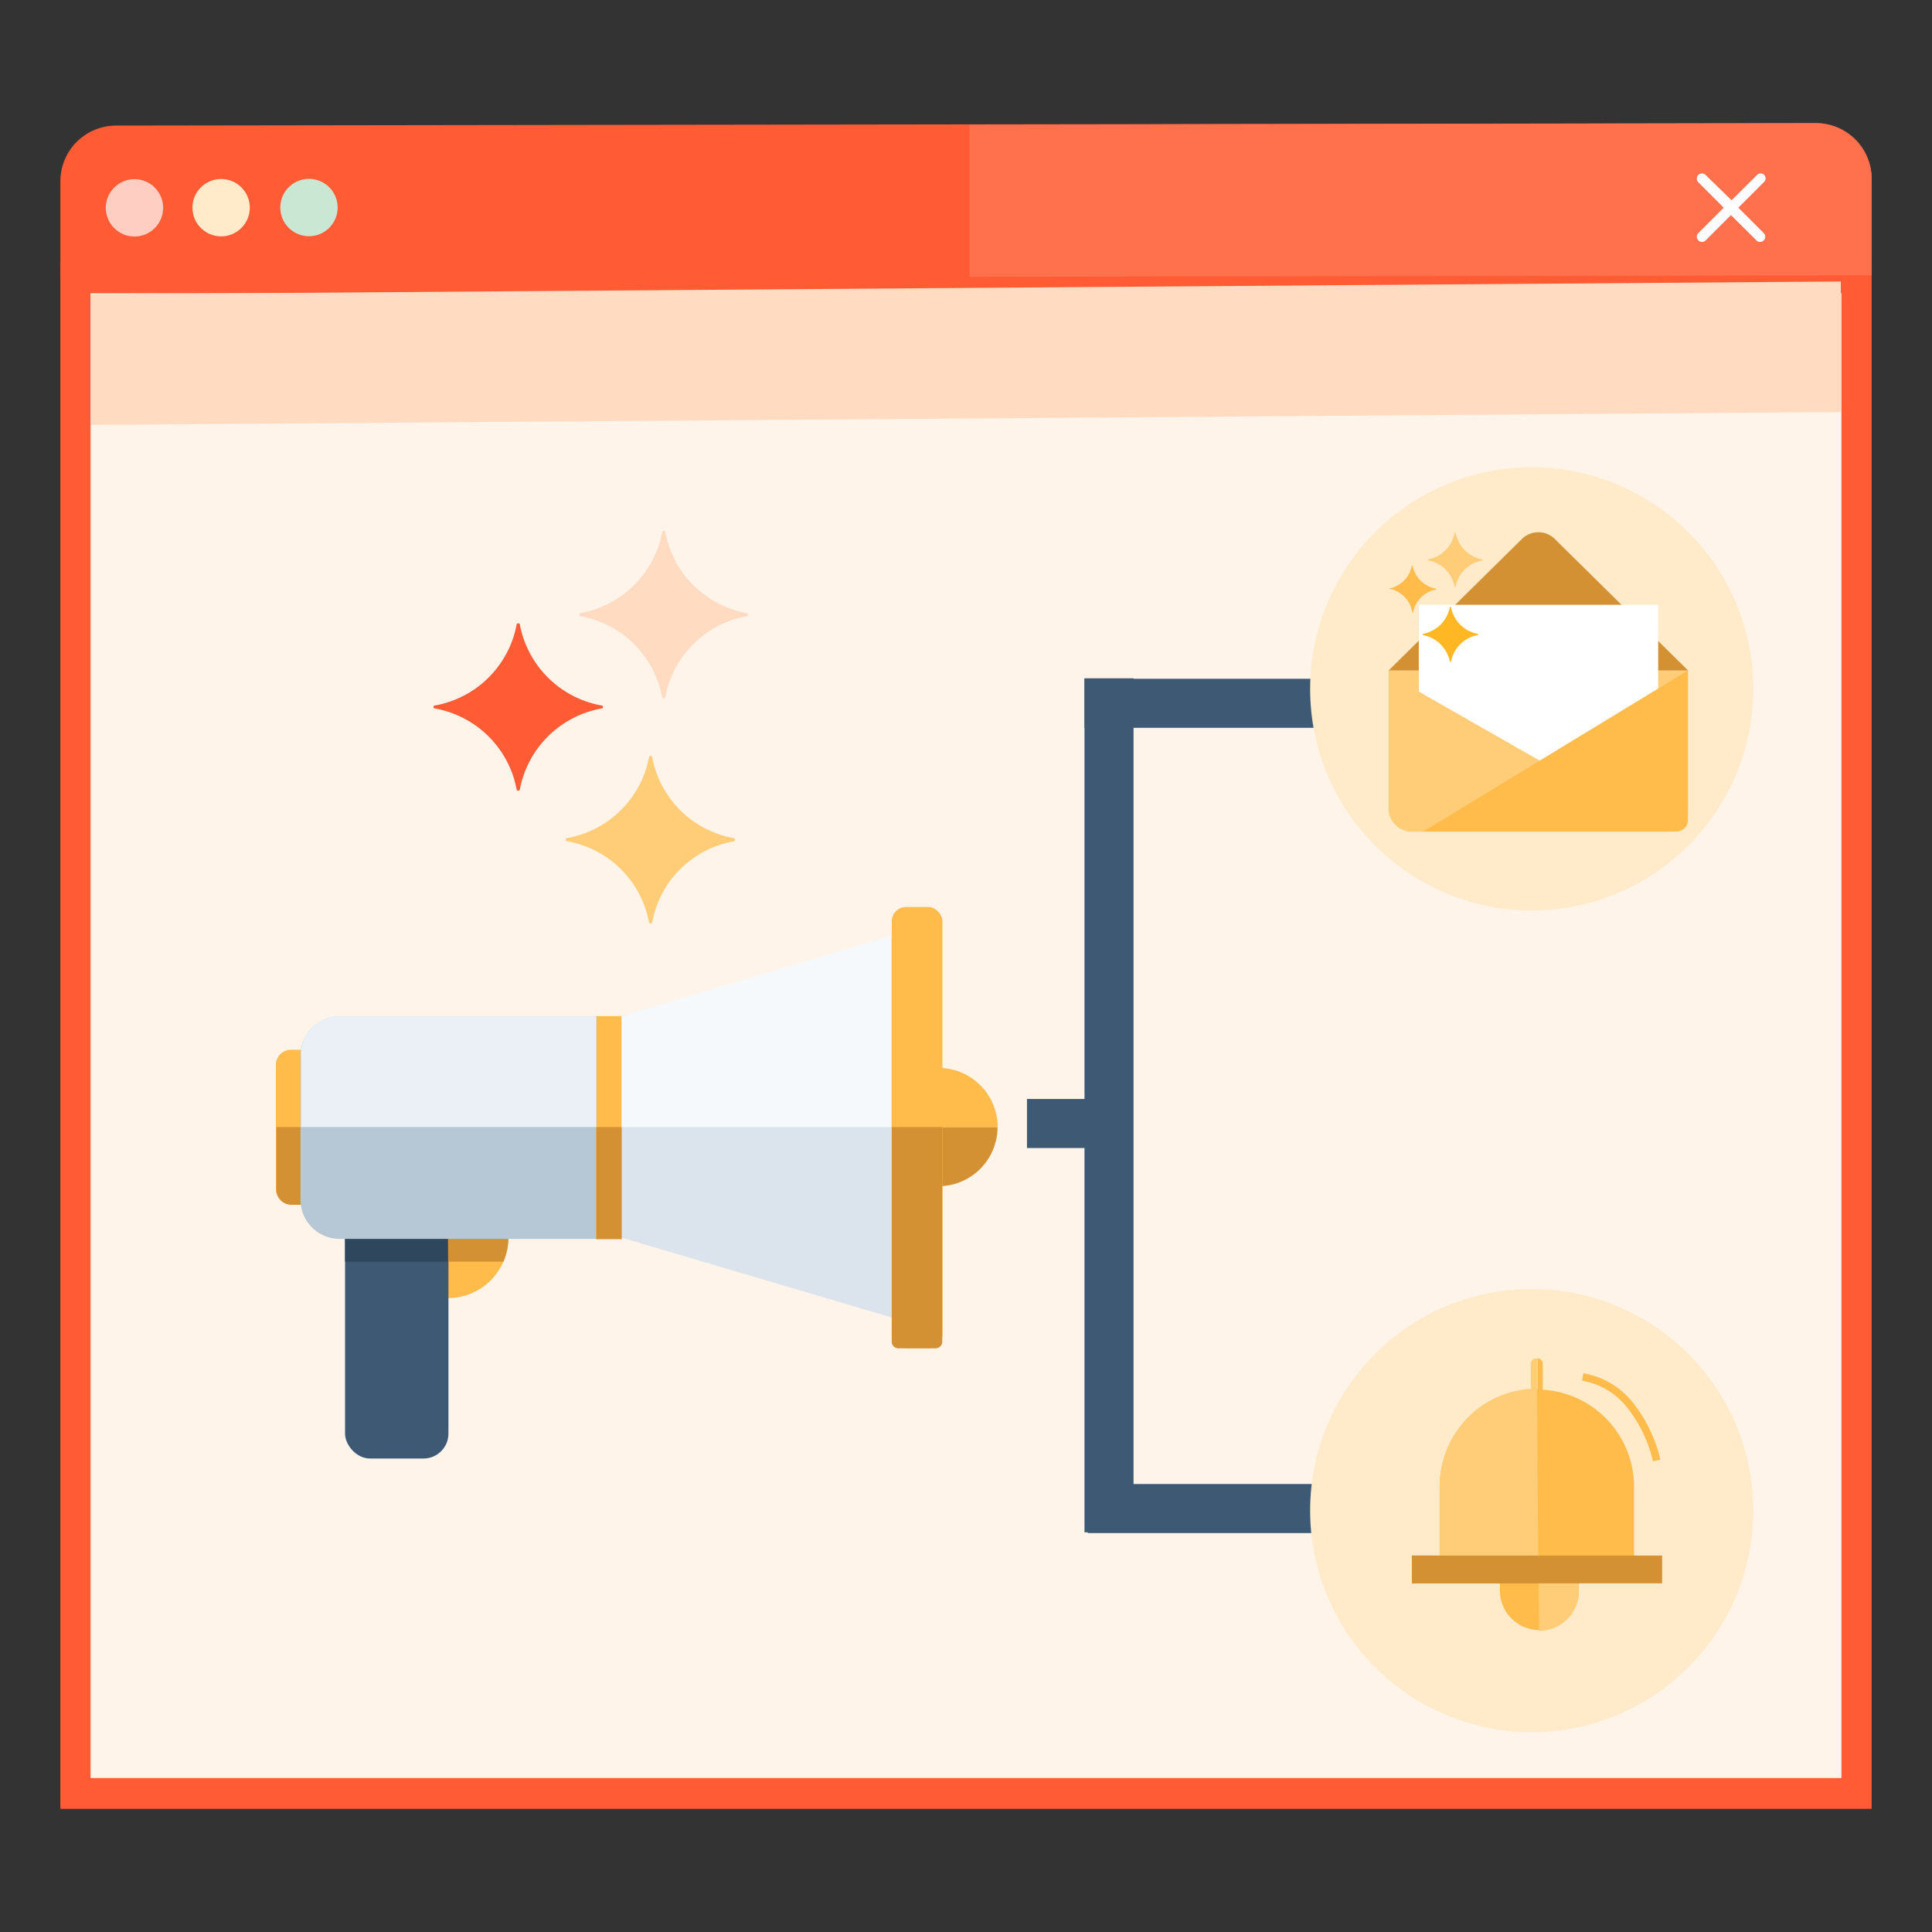 <?xml version="1.0" standalone="no"?>
<!DOCTYPE svg PUBLIC "-//W3C//DTD SVG 1.1//EN" "http://www.w3.org/Graphics/SVG/1.1/DTD/svg11.dtd">
<svg xmlns="http://www.w3.org/2000/svg" id="Icons" viewBox="0 0 128 128" width="128" height="128"><rect x="0" y="0" width="128" height="128" fill="#333333" stroke="none"/><defs><style>.cls-1{fill:#ff5c35;}.cls-2{fill:#fef4ea;}.cls-3{fill:#ff704d;}.cls-4{fill:#fff;}.cls-5{fill:#ffcec2;}.cls-6{fill:#ffebc9;}.cls-7{fill:#cae7d3;}.cls-8{fill:#ffdbc1;}.cls-9{fill:#3e5974;}.cls-10{fill:#ffcd78;}.cls-11{fill:#ffbc4b;}.cls-12{fill:#d49134;}.cls-13{fill:#2e475d;}.cls-14{fill:#b6c7d6;}.cls-15{fill:#eaf0f6;}.cls-16{fill:#dbe4ed;}.cls-17{fill:#f6f9fc;}.cls-18{fill:#ffb824;}.cls-19{fill:none;stroke:#ffbc4b;stroke-miterlimit:10;stroke-width:0.5px;}</style></defs><g id="editor"><path class="cls-1" d="M124,18.24,4,18.41V12A3.69,3.69,0,0,1,7.69,8.32L120.3,8.16A3.69,3.69,0,0,1,124,11.85Z"/><rect class="cls-2" x="5.03" y="18.41" width="117.95" height="100.41"/><rect class="cls-2" x="64.23" y="18.41" width="58.74" height="100.41"/><rect class="cls-2" x="64.23" y="68.61" width="58.74" height="50.21"/><path class="cls-1" d="M124,119.84H4V17.39H124ZM6,117.8H122V19.43H6Z"/><path class="cls-3" d="M120.3,8.16l-56.07.1V18.34l59.77-.1V11.85A3.69,3.69,0,0,0,120.3,8.16Z"/></g><path class="cls-4" d="M116.89,11.59h0a.34.34,0,0,0-.48,0l-1.69,1.68L113,11.59a.34.34,0,0,0-.48,0h0a.34.34,0,0,0,0,.49l1.68,1.68-1.68,1.68a.34.34,0,0,0,0,.49h0a.34.34,0,0,0,.48,0l1.68-1.68,1.69,1.68a.34.34,0,0,0,.48,0h0a.34.34,0,0,0,0-.49l-1.68-1.68,1.68-1.68A.34.34,0,0,0,116.89,11.59Z"/><circle class="cls-5" cx="8.91" cy="13.77" r="1.9"/><circle class="cls-6" cx="14.65" cy="13.76" r="1.9"/><circle class="cls-7" cx="20.47" cy="13.75" r="1.9"/><polygon class="cls-8" points="121.96 27.3 6.04 28.15 6.04 19.5 121.96 18.65 121.96 27.3"/><rect class="cls-9" x="71.85" y="44.94" width="3.25" height="56.58"/><rect class="cls-9" x="81.72" y="35.1" width="3.25" height="22.99" transform="translate(129.94 -36.75) rotate(90)"/><rect class="cls-9" x="81.94" y="88.45" width="3.25" height="22.99" transform="translate(183.51 16.38) rotate(90)"/><rect class="cls-9" x="69.75" y="71.11" width="3.25" height="6.66" transform="translate(145.81 3.06) rotate(90)"/><circle class="cls-6" cx="101.48" cy="45.64" r="14.68"/><circle class="cls-6" cx="101.48" cy="100.08" r="14.68"/><path class="cls-10" d="M101.76,90a.35.35,0,0,0-.34.35v3.27a.35.35,0,0,0,.34.35h.07V90Z"/><path class="cls-11" d="M101.86,90h0v4h0a.35.35,0,0,0,.35-.35V90.32A.35.35,0,0,0,101.86,90Z"/><path class="cls-11" d="M99.34,103.49h5.26a0,0,0,0,1,0,0v1.93A2.63,2.63,0,0,1,102,108h0a2.63,2.63,0,0,1-2.63-2.63v-1.93A0,0,0,0,1,99.34,103.49Z"/><path class="cls-10" d="M101.94,103.49h2.67v1.93a2.64,2.64,0,0,1-2.64,2.63h0Z"/><path class="cls-11" d="M95.39,92h12.89a0,0,0,0,1,0,0v4.72a6.44,6.44,0,0,1-6.44,6.44h0a6.44,6.44,0,0,1-6.44-6.44V92A0,0,0,0,1,95.39,92Z" transform="translate(203.66 195.22) rotate(180)"/><rect class="cls-12" x="93.54" y="103.06" width="16.57" height="1.84" transform="translate(203.66 207.96) rotate(180)"/><path class="cls-10" d="M101.91,103.19H95.39V98.47A6.44,6.44,0,0,1,101.83,92h0Z"/><rect class="cls-12" x="93.54" y="103.06" width="8.37" height="1.84" transform="translate(195.45 207.96) rotate(180)"/><rect class="cls-11" x="39.5" y="67.32" width="1.69" height="14.78"/><path class="cls-11" d="M33.68,82a4,4,0,0,1-4,4V82Z"/><path class="cls-11" d="M19.94,79.5V69.92c0-.13,0-.25,0-.37h-.61a1,1,0,0,0-1.05,1v8.23a1,1,0,0,0,1.05,1H20C20,79.74,19.94,79.62,19.94,79.5Z"/><path class="cls-12" d="M19.94,79.5V74.67H18.31v4.15a1,1,0,0,0,1.05,1H20C20,79.74,19.94,79.62,19.94,79.5Z"/><rect class="cls-9" x="22.86" y="78.43" width="6.85" height="18.2" rx="1.65"/><rect class="cls-13" x="22.86" y="78.43" width="6.85" height="5.16"/><path class="cls-12" d="M29.69,83.59h3.66A3.84,3.84,0,0,0,33.68,82h-4Z"/><path class="cls-14" d="M39.5,67.33h-17a2.59,2.59,0,0,0-2.59,2.59V79.5a2.59,2.59,0,0,0,2.59,2.58h17Z"/><path class="cls-15" d="M39.5,67.33H22.43a2.5,2.5,0,0,0-2.49,2.49v4.85H39.5Z"/><polygon class="cls-16" points="59.08 74.67 59.08 62.12 41.19 67.32 41.19 82 59.08 87.29 59.08 74.67"/><polygon class="cls-17" points="59.05 74.67 59.05 62 41.19 67.32 41.19 74.67 59.05 74.67"/><path class="cls-12" d="M66.09,74.67a3.92,3.92,0,0,1-3.92,3.92V74.67Z"/><path class="cls-11" d="M62.18,70.75a3.93,3.93,0,0,1,3.92,3.92H62.18Z"/><rect class="cls-11" x="59.08" y="60.09" width="3.36" height="29.24" rx="0.95"/><path class="cls-12" d="M59.08,74.67V88.89a.44.44,0,0,0,.44.44H62a.44.44,0,0,0,.43-.44V74.67Z"/><rect class="cls-12" x="39.5" y="74.67" width="1.69" height="7.42"/><path class="cls-8" d="M38.46,40.62a6.72,6.72,0,0,0,5.41-5.37.11.11,0,0,1,.21,0,6.71,6.71,0,0,0,5.4,5.37.11.11,0,0,1,0,.21,6.68,6.68,0,0,0-5.4,5.37.11.11,0,0,1-.21,0,6.7,6.7,0,0,0-5.41-5.37A.11.11,0,0,1,38.46,40.62Z"/><path class="cls-1" d="M34.44,41.37a6.72,6.72,0,0,0,5.41,5.37.1.1,0,0,1,0,.2,6.72,6.72,0,0,0-5.41,5.37.11.11,0,0,1-.21,0,6.71,6.71,0,0,0-5.41-5.37.1.1,0,0,1,0-.2,6.71,6.71,0,0,0,5.41-5.37.11.11,0,0,1,.21,0"/><path class="cls-10" d="M37.54,55.53A6.72,6.72,0,0,0,43,50.16a.11.11,0,0,1,.21,0,6.71,6.71,0,0,0,5.41,5.37.11.11,0,0,1,0,.21,6.68,6.68,0,0,0-5.41,5.37.11.11,0,0,1-.21,0,6.7,6.7,0,0,0-5.41-5.37A.11.11,0,0,1,37.54,55.53Z"/><path class="cls-10" d="M92,44.42h19.83a0,0,0,0,1,0,0v9.15a1.53,1.53,0,0,1-1.53,1.53H93.52A1.53,1.53,0,0,1,92,53.57V44.42A0,0,0,0,1,92,44.42Z"/><path class="cls-12" d="M103,35.7l8.84,8.72H92l8.84-8.72A1.55,1.55,0,0,1,103,35.7Z"/><polygon class="cls-4" points="109.86 50.52 102.23 50.52 94 45.82 94 40.07 109.86 40.07 109.86 50.52"/><path class="cls-11" d="M111.83,44.42,94.29,55.09h16.78a.76.76,0,0,0,.76-.76Z"/><path class="cls-10" d="M94.61,37.06a2.18,2.18,0,0,0,1.76-1.76,0,0,0,0,1,.07,0,2.19,2.19,0,0,0,1.77,1.76s0,.06,0,.07a2.18,2.18,0,0,0-1.77,1.75,0,0,0,0,1-.07,0,2.17,2.17,0,0,0-1.76-1.75S94.57,37.06,94.61,37.06Z"/><path class="cls-11" d="M92,39a1.92,1.92,0,0,0,1.54-1.52,0,0,0,0,1,.05,0A1.92,1.92,0,0,0,95.15,39s0,0,0,.06a1.89,1.89,0,0,0-1.53,1.52,0,0,0,0,1-.05,0A1.89,1.89,0,0,0,92,39S92,39,92,39Z"/><path class="cls-18" d="M94.26,42a2.24,2.24,0,0,0,1.8-1.79s.06,0,.07,0A2.21,2.21,0,0,0,97.93,42a0,0,0,0,1,0,.07,2.21,2.21,0,0,0-1.8,1.78s-.07,0-.07,0a2.24,2.24,0,0,0-1.8-1.78A0,0,0,0,1,94.26,42Z"/><path class="cls-19" d="M104.86,91.23a5.06,5.06,0,0,1,3.24,2,9.25,9.25,0,0,1,1.66,3.53"/></svg>